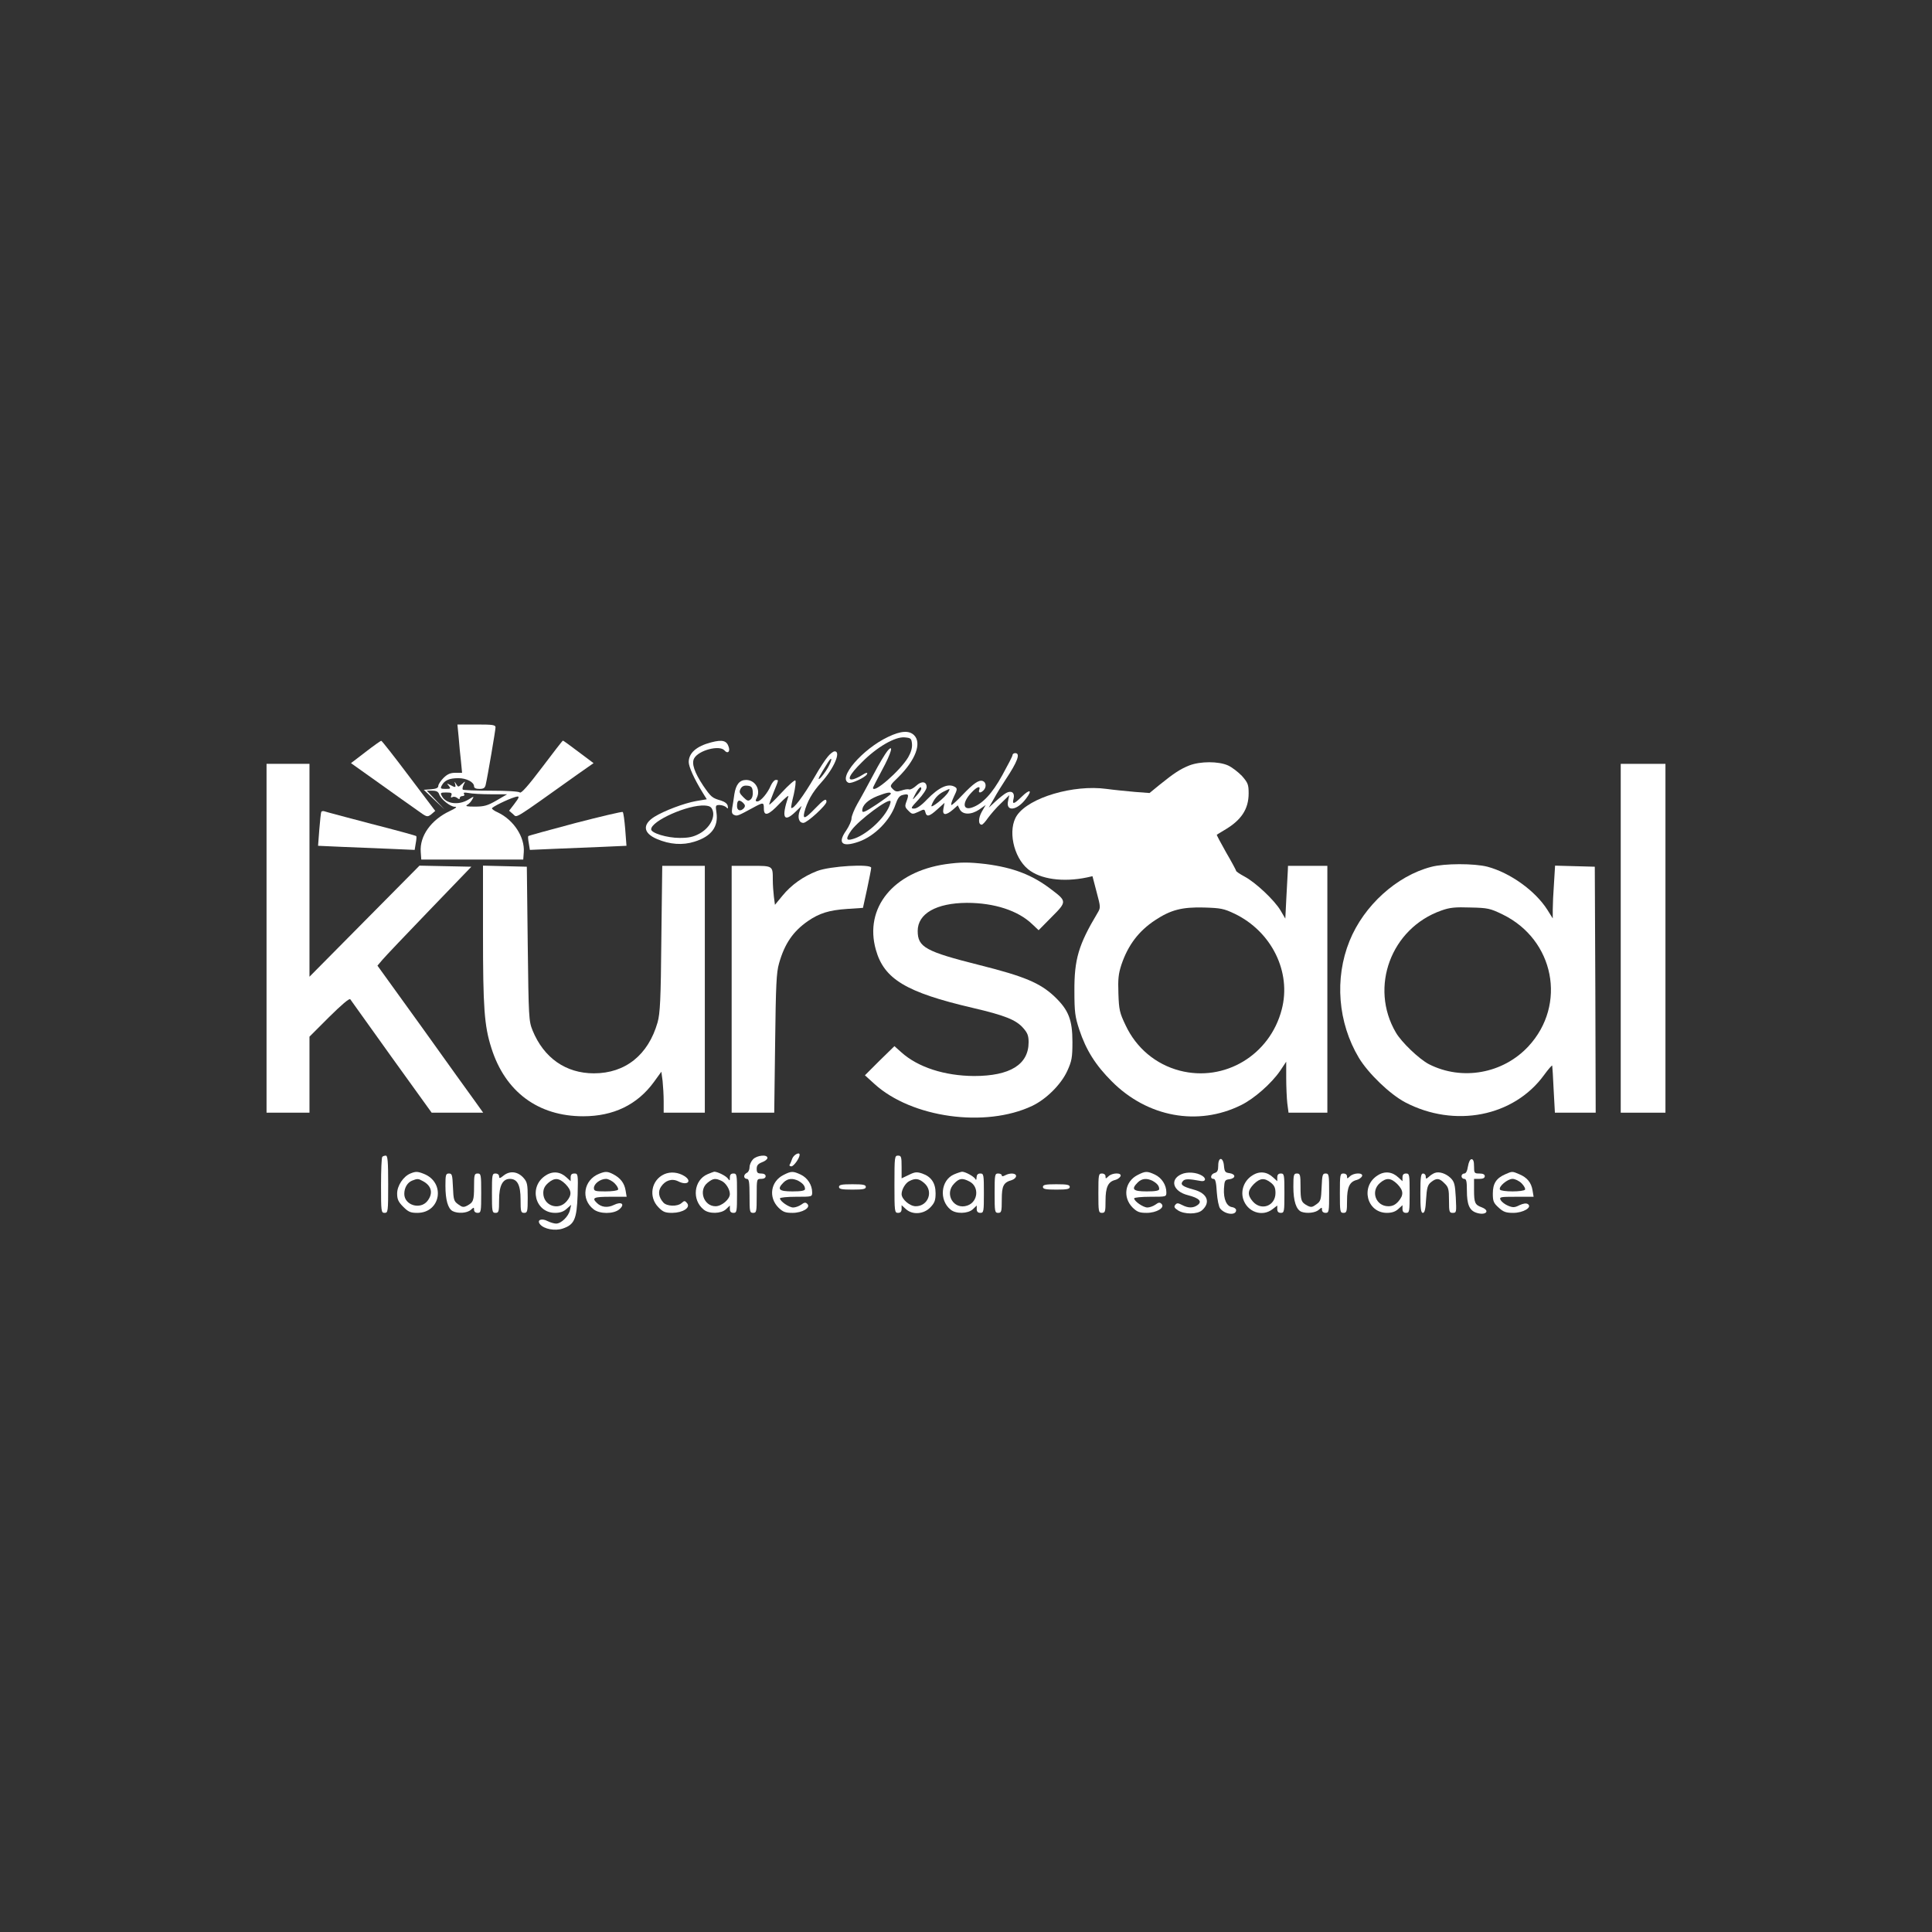 <?xml version="1.0"?>
<svg width="1080" height="1080" xmlns="http://www.w3.org/2000/svg" xmlns:svg="http://www.w3.org/2000/svg" preserveAspectRatio="xMidYMid meet" version="1.0">
 <rect width="100%" height="100%" fill="#333333" stroke="none"/>
 <g class="layer">
  <title>Layer 1</title>
  <g fill="#000000" id="svg_1" transform="matrix(0.1 0 0 -0.1 0 0)">
   <path d="m2564,-4122c3,-40 9,-101 13,-135l6,-63l-37,0c-28,0 -45,-7 -67,-29c-16,-16 -29,-36 -29,-45c0,-10 -12,-16 -40,-18l-41,-3l58,-55l58,-55l-50,53l-49,52l31,0c23,0 33,-6 38,-20c9,-27 62,-70 88,-70c15,0 5,-8 -29,-24c-104,-49 -169,-139 -162,-229l3,-42l285,0l285,0l3,42c6,83 -56,179 -144,221c-19,8 -34,19 -34,23c0,8 88,51 128,63c29,9 28,2 -5,-41l-27,-35l22,-19c25,-20 -12,-43 363,224l87,61l-84,63c-46,35 -85,63 -87,63c-3,0 -55,-68 -117,-150c-77,-102 -117,-147 -124,-140c-6,6 -72,10 -161,10c-84,0 -155,3 -158,6c-3,4 -1,16 5,28c11,21 10,21 -10,3c-20,-18 -21,-18 -32,0c-10,16 -11,16 -6,1c6,-21 2,-22 -27,-6c-20,10 -21,10 -8,-5c12,-15 10,-17 -18,-17c-28,0 -31,2 -21,20c15,28 42,40 92,40c46,0 88,-22 88,-46c0,-9 10,-14 30,-14c23,0 31,5 35,23c11,47 55,306 55,321c0,14 -16,16 -106,16l-107,0l7,-72zm-41,-325c-4,-11 -3,-14 6,-9c6,4 18,2 26,-4c11,-9 15,-9 15,-1c0,6 7,11 16,11c9,0 12,5 8,12c-5,8 2,9 26,5c18,-4 74,-7 124,-7l91,0l-60,-35c-50,-29 -70,-34 -120,-34c-45,0 -56,2 -43,10c10,5 22,19 28,30c11,19 10,19 -22,-1c-55,-33 -125,-24 -148,20c-10,18 -7,20 24,20c29,0 34,-3 29,-17z" fill="#ffffff" id="svg_2"/>
   <path d="m4965,-4119c-144,-68 -285,-232 -221,-257c15,-6 90,29 101,46c9,14 -2,13 -28,-4c-12,-8 -32,-17 -44,-21c-43,-12 -25,25 45,94c84,85 186,144 239,139c35,-3 38,-6 41,-36c2,-22 -5,-47 -21,-75c-45,-76 -197,-208 -197,-171c0,3 23,47 50,98c53,97 68,153 30,107c-11,-13 -46,-71 -77,-130c-31,-58 -71,-132 -90,-164c-18,-32 -33,-69 -33,-82c0,-14 -14,-44 -30,-68c-50,-71 -23,-95 71,-62c88,31 175,119 205,208c12,35 22,49 40,53c33,8 36,4 22,-34c-11,-29 -10,-34 10,-54c21,-21 23,-21 56,-6c32,16 34,16 39,-3c7,-27 22,-24 67,17l40,36l-6,-31c-8,-39 12,-42 53,-7l27,24l11,-22c16,-31 63,-32 108,-2l37,26l-22,-38c-20,-36 -20,-72 0,-72c5,0 21,17 35,38c15,20 47,58 73,82l46,45l-7,-33c-13,-61 50,-54 100,13c38,49 23,57 -23,12c-45,-44 -55,-46 -46,-11c8,32 -11,47 -40,32c-12,-6 -38,-27 -60,-47l-39,-36l29,50c15,28 44,75 64,105c68,102 86,150 55,150c-8,0 -15,-5 -15,-11c0,-6 -26,-56 -57,-112c-57,-104 -111,-161 -169,-181c-53,-18 -56,28 -4,83c30,33 53,41 44,16c-7,-18 7,-20 24,-3c17,17 15,45 -4,52c-22,8 -51,-12 -115,-79c-28,-30 -56,-55 -60,-55c-5,0 1,20 13,46c19,39 20,46 8,54c-38,24 -90,1 -159,-70c-30,-32 -56,-50 -71,-50c-21,0 -19,4 24,50c25,27 46,58 46,70c0,32 -28,36 -58,8c-15,-14 -33,-23 -40,-21c-7,3 -26,0 -43,-6c-25,-8 -33,-7 -48,8c-18,18 -18,20 31,67c95,94 132,190 88,234c-28,28 -74,25 -145,-9zm185,-290c0,-6 -12,-23 -26,-38c-24,-27 -25,-27 -13,-3c20,41 39,62 39,41zm151,-19c-15,-28 -102,-97 -94,-75c13,36 35,61 66,77c40,20 40,20 28,-2zm-321,-9c-1,-5 -37,-31 -80,-60c-65,-43 -80,-49 -80,-34c0,30 32,60 85,81c54,21 75,24 75,13zm-15,-83c-36,-70 -130,-151 -197,-170c-39,-12 -42,1 -9,48c43,59 212,184 219,163c2,-5 -4,-24 -13,-41z" fill="#ffffff" id="svg_3"/>
   <path d="m2043,-4204l-81,-62l156,-111c87,-62 182,-130 214,-152c55,-40 56,-40 79,-23l22,19l-148,196c-82,109 -151,197 -154,196c-3,0 -43,-28 -88,-63z" fill="#ffffff" id="svg_4"/>
   <path d="m3975,-4150c-81,-21 -125,-59 -125,-110c0,-26 31,-95 78,-171l23,-37l-60,-10c-67,-12 -178,-54 -233,-88c-68,-43 -63,-91 14,-124c72,-31 144,-36 210,-15c94,29 135,83 123,163c-6,39 -5,42 17,42c13,0 30,-6 37,-12c10,-11 12,-9 9,7c-2,12 -16,23 -38,30c-49,14 -55,19 -99,83c-49,74 -66,124 -51,152c24,46 143,77 170,45c17,-20 32,-8 24,18c-11,37 -35,44 -99,27zm9,-381c14,-41 -19,-99 -74,-129c-35,-19 -60,-24 -111,-24c-70,0 -159,27 -159,48c0,47 206,139 300,133c27,-2 37,-7 44,-28z" fill="#ffffff" id="svg_5"/>
   <path d="m4628,-4229c-14,-16 -47,-66 -73,-112c-64,-110 -121,-186 -132,-175c-2,2 4,35 14,74c9,40 13,75 9,79c-4,4 -38,-26 -76,-67c-38,-41 -69,-72 -70,-67c0,4 11,35 25,69c29,72 29,68 11,68c-7,0 -19,-14 -27,-31c-17,-42 -57,-89 -75,-89c-11,0 -12,4 -4,19c24,46 -8,101 -59,101c-37,0 -57,-25 -66,-80c-3,-25 -9,-60 -12,-77c-4,-25 -1,-34 12,-39c16,-7 22,-4 105,41c57,31 60,31 60,-5c0,-46 26,-38 88,28c30,31 52,49 49,40c-40,-119 -26,-150 41,-85l33,32l-11,-29c-13,-36 -4,-66 21,-66c21,0 129,99 129,118c0,22 -15,13 -64,-38c-55,-57 -69,-62 -60,-22c15,60 45,113 94,167c72,79 113,175 76,175c-8,0 -25,-13 -38,-29zm-1,-64c-14,-24 -34,-50 -43,-58c-18,-14 -5,11 44,89c26,41 25,14 -1,-31zm-419,-133c2,-18 -3,-36 -12,-43c-13,-11 -20,-8 -41,13c-22,22 -24,29 -15,47c8,14 19,19 38,17c22,-2 28,-9 30,-34zm-49,-91c-18,-21 -39,-15 -39,10c0,33 10,40 32,21c14,-13 15,-20 7,-31z" fill="#ffffff" id="svg_6"/>
   <path d="m6648,-4279c-50,-20 -84,-42 -167,-109l-55,-45l-80,6c-45,4 -117,11 -161,17c-184,25 -432,-48 -500,-148c-53,-78 -21,-233 62,-301c68,-56 195,-74 329,-46l31,7l23,-88c23,-86 23,-88 5,-118c-106,-177 -130,-259 -129,-436c0,-118 4,-145 27,-215c38,-115 91,-199 182,-290c199,-200 481,-252 722,-133c74,36 171,122 219,192l34,51l0,-90c0,-50 3,-114 6,-142l7,-53l108,0l109,0l0,690l0,690l-110,0l-110,0l-1,-27c-1,-16 -4,-82 -8,-148l-6,-120l-27,46c-34,57 -139,156 -201,189c-26,14 -47,28 -47,32c0,3 -25,50 -56,103c-30,53 -54,98 -52,99c2,1 21,13 43,26c94,55 135,117 135,205c0,49 -4,59 -37,97c-21,22 -56,49 -78,59c-53,24 -155,24 -217,0zm254,-829c207,-100 318,-326 263,-535c-66,-255 -319,-407 -570,-342c-134,35 -243,126 -303,254c-33,69 -37,86 -40,176c-3,82 0,111 17,163c37,109 96,187 188,248c88,58 150,74 273,71c95,-3 111,-6 172,-35z" fill="#ffffff" id="svg_7"/>
   <path d="m1490,-5245l0,-975l120,0l120,0l0,213l0,212l110,110c69,68 113,106 118,99c4,-6 108,-151 231,-323l224,-311l144,0l144,0l-45,63c-25,34 -158,219 -295,411l-251,348l28,33c15,18 133,142 262,276l235,244l-145,3l-145,3l-307,-310l-308,-311l0,595l0,595l-120,0l-120,0l0,-975z" fill="#ffffff" id="svg_8"/>
   <path d="m9060,-5245l0,-975l125,0l125,0l0,975l0,975l-125,0l-125,0l0,-975z" fill="#ffffff" id="svg_9"/>
   <path d="m1796,-4538c-2,-4 -7,-48 -11,-98l-7,-92l134,-6c73,-3 194,-8 269,-11l137,-6l6,37c4,20 5,38 3,40c-2,3 -116,34 -253,69c-137,36 -254,67 -261,70c-7,2 -14,1 -17,-3z" fill="#ffffff" id="svg_10"/>
   <path d="m3216,-4601c-142,-38 -261,-70 -263,-73c-2,-2 -1,-20 3,-40l6,-37l137,6c75,3 196,8 269,11l134,6l-7,92c-4,50 -10,94 -14,97c-3,3 -122,-25 -265,-62z" fill="#ffffff" id="svg_11"/>
   <path d="m5285,-4831c-291,-43 -455,-244 -389,-478c46,-164 168,-238 541,-325c180,-42 243,-67 283,-113c24,-27 30,-43 30,-79c0,-125 -104,-189 -305,-189c-165,1 -314,49 -407,133l-38,34l-83,-81l-82,-82l54,-49c207,-188 619,-246 881,-122c78,37 161,119 196,195c25,55 29,74 29,162c0,125 -22,180 -101,255c-80,75 -167,112 -418,175c-302,76 -346,100 -346,191c0,97 104,156 275,157c153,0 286,-43 365,-119l36,-34l73,74c85,85 85,88 -1,153c-106,82 -213,123 -368,143c-96,11 -139,11 -225,-1z" fill="#ffffff" id="svg_12"/>
   <path d="m8000,-4846c-192,-50 -376,-216 -456,-414c-85,-210 -65,-457 52,-653c53,-88 174,-204 259,-249c277,-145 607,-80 776,152c24,33 45,57 46,53c1,-5 5,-65 8,-135l7,-128l114,0l114,0l-2,688l-3,687l-111,3l-111,3l-6,-98c-4,-54 -7,-120 -7,-147l0,-50l-30,48c-68,107 -208,207 -335,241c-74,19 -241,19 -315,-1zm400,-266c289,-141 360,-504 144,-737c-142,-153 -371,-194 -556,-100c-54,28 -153,122 -185,177c-149,254 -27,583 254,682c47,17 77,20 163,17c97,-2 110,-5 180,-39z" fill="#ffffff" id="svg_13"/>
   <path d="m2700,-5217c0,-417 7,-517 47,-642c77,-244 261,-381 513,-381c169,0 302,64 395,191l42,58l7,-52c3,-29 6,-80 6,-114l0,-63l115,0l115,0l0,690l0,690l-119,0l-119,0l-5,-407c-3,-344 -7,-417 -21,-468c-52,-182 -180,-285 -356,-285c-157,0 -280,86 -343,240c-21,53 -22,69 -27,485l-5,430l-122,3l-123,3l0,-378z" fill="#ffffff" id="svg_14"/>
   <path d="m4090,-5530l0,-690l119,0l119,0l5,388c4,326 7,396 22,447c31,110 79,179 161,236c64,44 118,61 219,68l89,6l23,105c12,58 23,111 23,119c0,23 -230,10 -302,-18c-78,-30 -145,-78 -194,-138l-42,-51l-6,46c-3,24 -6,66 -6,93c0,80 2,79 -121,79l-109,0l0,-690z" fill="#ffffff" id="svg_15"/>
   <path d="m4429,-6476c-5,-15 -12,-31 -15,-35c-3,-5 2,-9 10,-9c13,0 46,46 46,65c0,17 -32,1 -41,-21z" fill="#ffffff" id="svg_16"/>
   <path d="m2137,-6467c-4,-3 -7,-75 -7,-160c0,-146 1,-153 20,-153c19,0 20,7 20,160c0,127 -3,160 -13,160c-8,0 -17,-3 -20,-7z" fill="#ffffff" id="svg_17"/>
   <path d="m4210,-6480c-11,-11 -20,-31 -20,-45c0,-14 -7,-28 -15,-31c-8,-4 -15,-12 -15,-20c0,-8 7,-14 15,-14c12,0 15,-17 15,-95c0,-88 1,-95 20,-95c19,0 20,7 20,95c0,95 0,95 25,95c16,0 25,6 25,15c0,9 -9,15 -25,15c-20,0 -25,5 -25,26c0,19 7,28 30,37c17,6 30,17 30,24c0,21 -58,15 -80,-7z" fill="#ffffff" id="svg_18"/>
   <path d="m5000,-6620c0,-153 1,-160 20,-160c14,0 20,7 20,22l0,21l23,-21c37,-35 101,-30 138,9c24,25 29,40 29,79c0,57 -25,93 -75,110c-30,10 -41,9 -75,-8l-40,-19l0,63c0,57 -2,64 -20,64c-19,0 -20,-7 -20,-160zm166,7c54,-46 23,-130 -47,-130c-33,0 -79,39 -79,68c0,26 22,63 44,73c33,17 53,14 82,-11z" fill="#ffffff" id="svg_19"/>
   <path d="m6810,-6516c0,-27 -5,-37 -20,-41c-22,-6 -28,-33 -6,-33c10,0 15,-20 18,-75c3,-41 11,-82 19,-91c28,-34 89,-40 89,-9c0,8 -10,15 -22,17c-31,4 -49,44 -46,103c3,46 5,50 31,53c15,2 27,9 27,17c0,8 -12,15 -27,17c-24,3 -28,8 -31,41c-4,50 -32,52 -32,1z" fill="#ffffff" id="svg_20"/>
   <path d="m8206,-6520c-4,-26 -11,-40 -21,-40c-8,0 -15,-7 -15,-15c0,-8 7,-15 15,-15c12,0 15,-14 15,-65c0,-78 14,-111 52,-124c52,-18 82,10 31,30c-38,14 -43,25 -43,97l0,62l30,0c20,0 30,5 30,15c0,10 -10,15 -30,15c-28,0 -30,2 -30,40c0,27 -4,40 -14,40c-8,0 -16,-16 -20,-40z" fill="#ffffff" id="svg_21"/>
   <path d="m2294,-6560c-39,-16 -74,-68 -74,-112c0,-32 7,-47 34,-74c29,-29 41,-34 79,-34c132,0 159,172 34,219c-33,13 -44,13 -73,1zm69,-42c50,-26 60,-69 26,-112c-40,-50 -129,-23 -129,40c0,34 17,63 43,74c30,12 35,12 60,-2z" fill="#ffffff" id="svg_22"/>
   <path d="m2817,-6570c-22,-18 -27,-19 -27,-6c0,9 -8,16 -20,16c-19,0 -20,-7 -20,-110c0,-103 1,-110 20,-110c18,0 20,7 20,73c0,79 20,117 60,117c42,0 60,-34 60,-115c0,-68 2,-75 20,-75c18,0 20,7 20,84c0,74 -3,88 -22,110c-32,37 -76,43 -111,16z" fill="#ffffff" id="svg_23"/>
   <path d="m3052,-6570c-99,-61 -62,-210 51,-210c28,0 48,7 65,23l25,22l-7,-30c-8,-35 -49,-75 -77,-75c-11,0 -32,6 -48,14c-34,18 -62,6 -42,-18c22,-27 84,-38 126,-24c66,22 79,52 84,189c3,115 2,119 -18,119c-15,0 -21,-6 -21,-22l0,-21l-23,21c-34,32 -76,37 -115,12zm109,-49c35,-36 37,-61 6,-97c-46,-54 -130,-23 -130,47c0,23 8,39 27,56c36,31 61,29 97,-6z" fill="#ffffff" id="svg_24"/>
   <path d="m3350,-6561c-88,-35 -105,-142 -32,-199c34,-27 111,-27 143,-1c35,29 14,47 -30,25c-35,-17 -70,-13 -95,12c-29,28 -17,34 75,34l92,0l-6,36c-7,41 -29,69 -69,90c-31,16 -43,17 -78,3zm86,-54c14,-14 22,-30 19,-35c-3,-6 -35,-10 -71,-10c-57,0 -64,2 -64,19c0,24 36,51 68,51c12,0 34,-11 48,-25z" fill="#ffffff" id="svg_25"/>
   <path d="m3713,-6564c-73,-33 -89,-128 -32,-185c25,-26 38,-31 77,-31c60,1 103,29 83,54c-12,15 -16,15 -31,1c-23,-21 -83,-19 -102,3c-26,29 -31,61 -13,88c24,36 61,48 97,30c49,-25 79,0 35,29c-35,22 -78,27 -114,11z" fill="#ffffff" id="svg_26"/>
   <path d="m3955,-6564c-77,-33 -89,-144 -21,-198c30,-25 97,-23 124,2l22,21l0,-21c0,-13 7,-20 20,-20c19,0 20,7 20,110c0,103 -1,110 -20,110c-14,0 -20,-7 -20,-22c0,-20 -1,-20 -12,-5c-12,15 -59,38 -76,37c-4,-1 -21,-7 -37,-14zm78,-37c24,-11 47,-47 47,-74c0,-29 -46,-68 -80,-68c-67,0 -97,91 -44,132c30,24 43,26 77,10z" fill="#ffffff" id="svg_27"/>
   <path d="m4380,-6568c-72,-36 -86,-125 -28,-183c25,-24 38,-29 78,-29c55,0 104,29 83,50c-9,10 -17,9 -34,-4c-13,-9 -33,-16 -45,-16c-23,0 -74,35 -74,51c0,5 41,9 90,9c90,0 90,0 90,25c0,41 -26,81 -64,99c-43,20 -53,20 -96,-2zm83,-33c25,-14 37,-28 37,-46c0,-9 -21,-13 -70,-13c-77,0 -88,12 -50,50c23,23 51,25 83,9z" fill="#ffffff" id="svg_28"/>
   <path d="m5333,-6565c-74,-32 -85,-144 -19,-197c30,-25 97,-23 124,2l22,21l0,-21c0,-13 7,-20 20,-20c19,0 20,7 20,110c0,103 -1,110 -20,110c-14,0 -20,-7 -21,-22c0,-13 -3,-17 -6,-10c-6,14 -56,42 -75,42c-7,-1 -27,-7 -45,-15zm87,-40c55,-29 48,-113 -12,-134c-77,-27 -132,66 -73,124c28,29 45,31 85,10z" fill="#ffffff" id="svg_29"/>
   <path d="m6360,-6568c-72,-36 -86,-125 -28,-183c25,-24 38,-29 78,-29c55,0 104,29 83,50c-9,10 -17,9 -34,-4c-13,-9 -33,-16 -45,-16c-23,0 -74,35 -74,51c0,5 41,9 90,9c90,0 90,0 90,25c0,41 -26,81 -64,99c-43,20 -53,20 -96,-2zm83,-33c25,-14 37,-28 37,-46c0,-9 -21,-13 -70,-13c-77,0 -88,12 -50,50c23,23 51,25 83,9z" fill="#ffffff" id="svg_30"/>
   <path d="m6604,-6564c-67,-30 -47,-96 36,-117c63,-16 82,-35 55,-55c-24,-18 -53,-18 -87,0c-23,12 -29,12 -38,1c-9,-11 -5,-18 15,-31c35,-23 109,-23 135,1c49,44 29,95 -47,115c-63,17 -77,28 -61,47c11,14 32,14 102,1c26,-4 30,14 7,29c-31,20 -84,24 -117,9z" fill="#ffffff" id="svg_31"/>
   <path d="m7002,-6570c-46,-28 -67,-82 -53,-131c22,-74 107,-104 165,-58l26,20l0,-20c0,-14 6,-21 20,-21c19,0 20,7 20,110c0,103 -1,110 -20,110c-14,0 -20,-7 -20,-22l0,-21l-23,21c-34,32 -76,37 -115,12zm102,-41c20,-16 26,-29 26,-58c0,-72 -79,-102 -127,-47c-31,36 -29,61 6,97c35,34 59,36 95,8z" fill="#ffffff" id="svg_32"/>
   <path d="m7702,-6570c-99,-61 -62,-210 51,-210c28,0 48,7 64,22l23,21l0,-21c0,-15 6,-22 20,-22c19,0 20,7 20,110c0,103 -1,110 -20,110c-14,0 -20,-7 -20,-22l0,-21l-23,21c-34,32 -76,37 -115,12zm109,-49c35,-36 37,-61 6,-97c-17,-19 -33,-27 -56,-27c-70,0 -101,84 -47,130c36,31 61,29 97,-6z" fill="#ffffff" id="svg_33"/>
   <path d="m8020,-6557c-8,-3 -23,-12 -32,-21c-16,-14 -18,-13 -18,1c0,10 -7,17 -15,17c-12,0 -15,-19 -15,-110c0,-86 3,-110 14,-110c10,0 15,21 18,77c4,64 9,80 28,95c30,24 46,23 75,-7c22,-21 25,-33 25,-95c0,-65 2,-70 21,-70c21,0 21,4 17,86c-4,73 -8,88 -29,109c-26,25 -64,38 -89,28z" fill="#ffffff" id="svg_34"/>
   <path d="m8415,-6564c-51,-22 -70,-52 -70,-108c0,-43 4,-53 33,-79c26,-24 41,-29 81,-29c56,0 108,31 82,49c-9,6 -25,4 -47,-6c-27,-14 -37,-14 -64,-3c-17,7 -35,21 -41,31c-9,18 -4,19 87,19l97,0l-6,36c-7,44 -31,72 -74,90c-39,17 -40,17 -78,0zm91,-51c14,-14 22,-30 19,-35c-3,-6 -35,-10 -70,-10c-35,0 -67,4 -70,10c-10,16 42,60 70,60c14,0 37,-11 51,-25z" fill="#ffffff" id="svg_35"/>
   <path d="m2490,-6629c0,-78 14,-127 40,-141c29,-15 81,-12 102,7c17,15 18,15 18,0c0,-10 8,-17 20,-17c19,0 20,7 20,110c0,103 -1,110 -20,110c-18,0 -20,-7 -20,-72c0,-80 -4,-89 -39,-108c-20,-10 -27,-9 -50,8c-24,17 -26,26 -29,96c-3,68 -5,76 -22,76c-18,0 -20,-7 -20,-69z" fill="#ffffff" id="svg_36"/>
   <path d="m5560,-6670c0,-103 1,-110 20,-110c18,0 20,7 20,73c0,79 9,97 58,111c12,4 22,14 22,22c0,16 -33,19 -61,4c-13,-7 -19,-7 -19,0c0,5 -9,10 -20,10c-19,0 -20,-7 -20,-110z" fill="#ffffff" id="svg_37"/>
   <path d="m6140,-6670c0,-103 1,-110 20,-110c18,0 20,7 20,68c0,75 14,106 54,116c13,3 26,13 30,21c8,21 -47,20 -68,-1c-15,-14 -16,-14 -16,0c0,9 -8,16 -20,16c-19,0 -20,-7 -20,-110z" fill="#ffffff" id="svg_38"/>
   <path d="m7230,-6635c0,-79 16,-127 45,-139c30,-11 78,-6 97,11c17,15 18,15 18,0c0,-10 8,-17 20,-17c19,0 20,7 20,110c0,103 -1,110 -20,110c-17,0 -19,-8 -22,-76c-3,-70 -5,-79 -29,-96c-23,-17 -30,-18 -50,-8c-35,19 -39,28 -39,108c0,65 -2,72 -20,72c-18,0 -20,-7 -20,-75z" fill="#ffffff" id="svg_39"/>
   <path d="m7490,-6670c0,-103 1,-110 20,-110c18,0 20,7 20,68c0,75 14,106 54,116c13,3 26,13 30,21c8,21 -47,20 -68,-1c-15,-14 -16,-14 -16,0c0,9 -8,16 -20,16c-19,0 -20,-7 -20,-110z" fill="#ffffff" id="svg_40"/>
   <path d="m4690,-6635c0,-12 15,-15 75,-15c60,0 75,3 75,15c0,12 -15,15 -75,15c-60,0 -75,-3 -75,-15z" fill="#ffffff" id="svg_41"/>
   <path d="m5830,-6635c0,-12 15,-15 75,-15c60,0 75,3 75,15c0,12 -15,15 -75,15c-60,0 -75,-3 -75,-15z" fill="#ffffff" id="svg_42"/>
  </g>
 </g>
</svg>